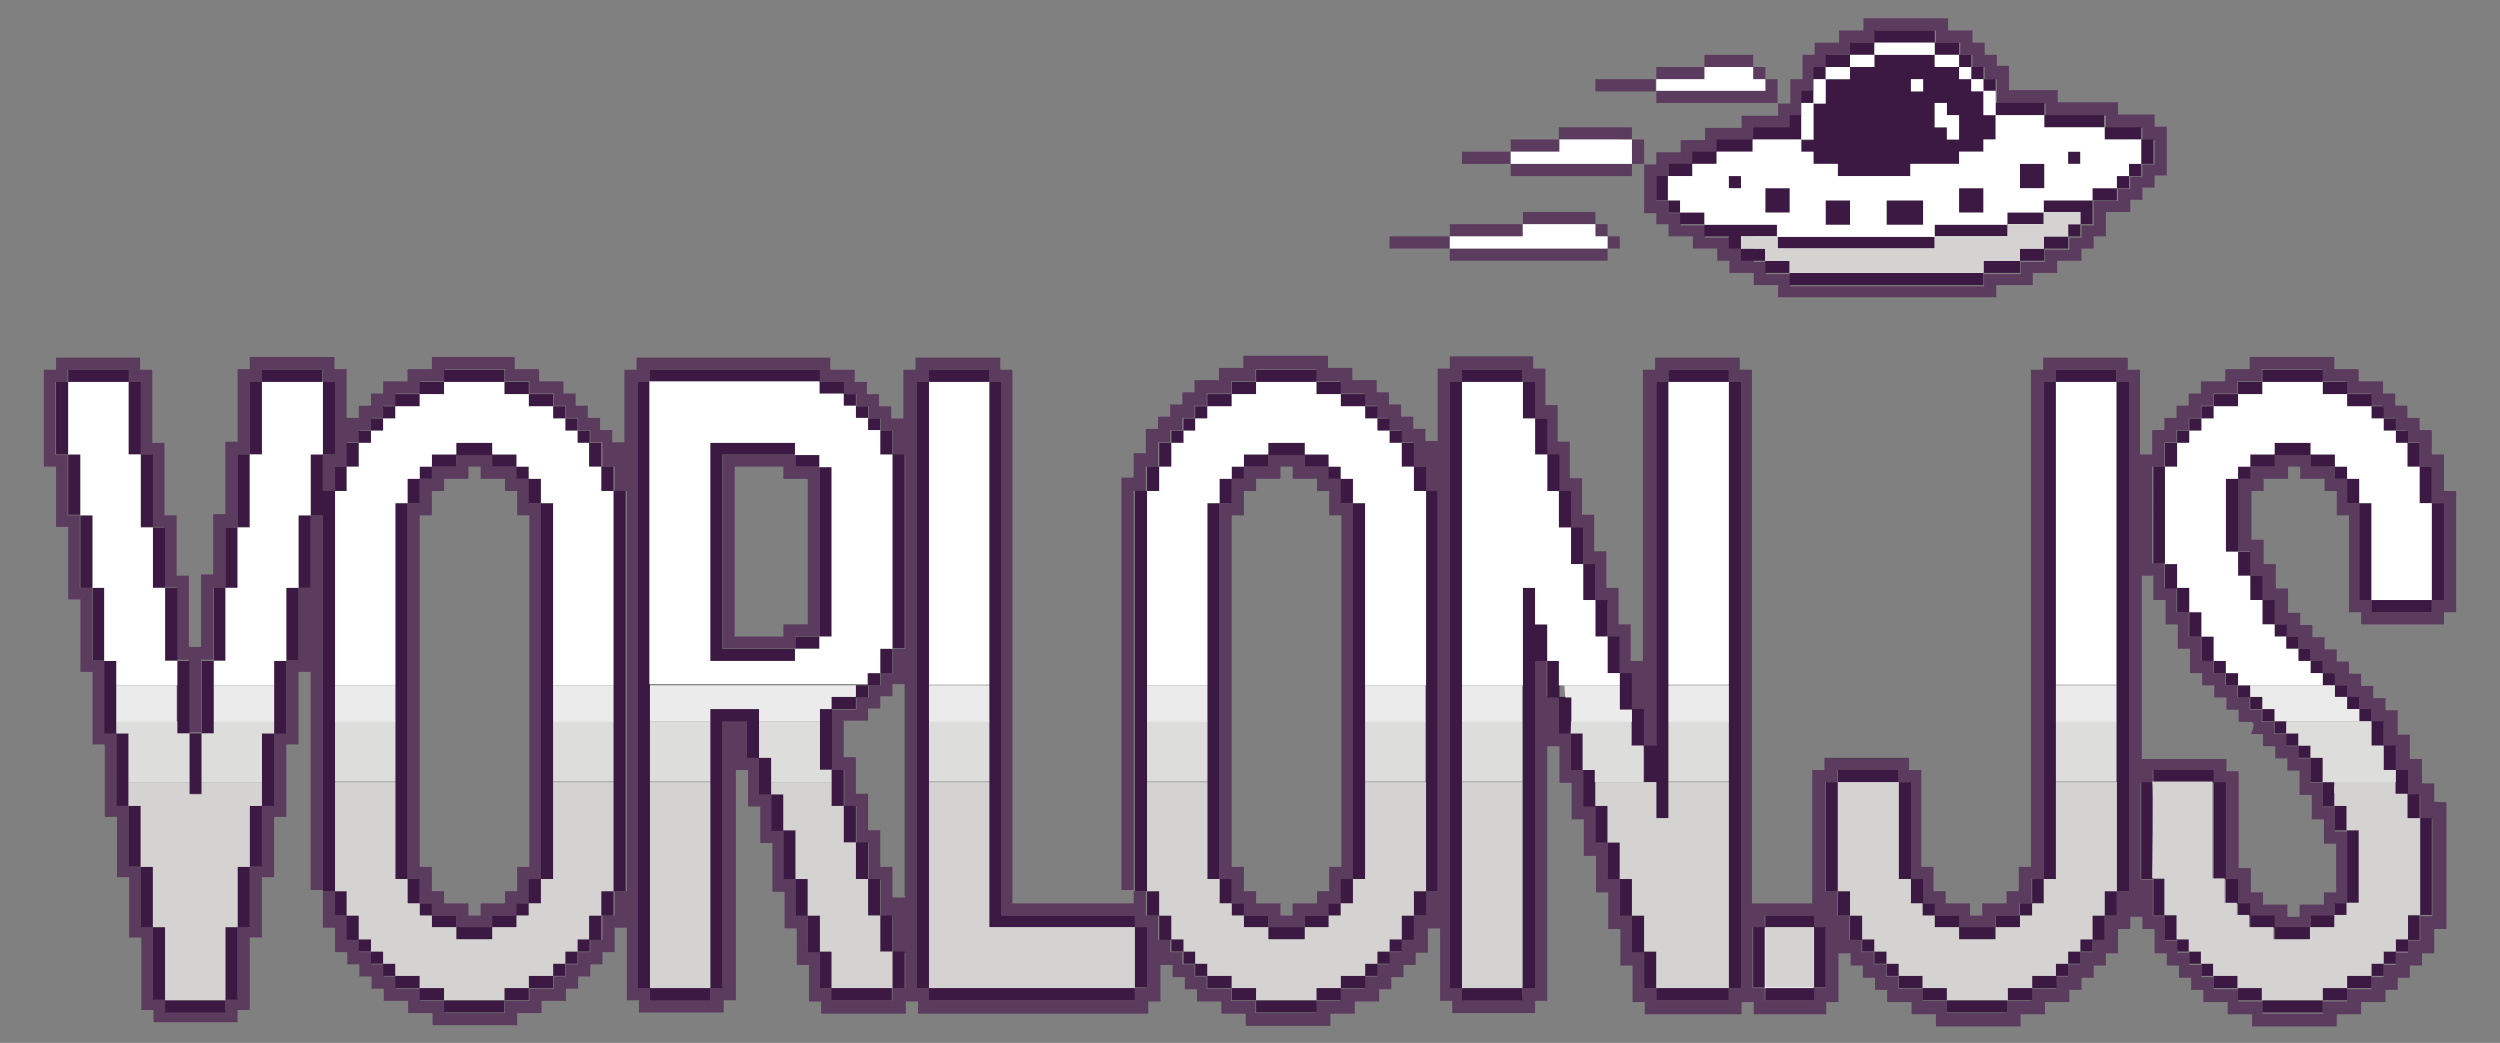 <?xml version="1.0" encoding="utf-8"?>
<!-- Generator: Adobe Illustrator 18.1.1, SVG Export Plug-In . SVG Version: 6.00 Build 0)  -->
<svg version="1.1" id="Layer_1" xmlns="http://www.w3.org/2000/svg" xmlns:xlink="http://www.w3.org/1999/xlink" x="0px" y="0px"
	 viewBox="0 0 410.4 171.2" enable-background="new 0 0 410.4 171.2" xml:space="preserve">
<rect x="0" y="0" width="410.4" height="171.2" fill="#808080" stroke="none"/>
<g>
	<g>
		<rect x="261.9" y="13" fill="#5B3B5E" width="9.9" height="2"/>
		<rect x="271.9" y="11" fill="#5B3B5E" width="8" height="2"/>
		<rect x="287.8" y="11" fill="#5B3B5E" width="2" height="2"/>
		<polygon fill="#5B3B5E" points="291.8,13 289.8,13 289.8,14.9 271.9,14.9 271.9,16.9 291.8,16.9 291.8,14.9 		"/>
		<rect x="248" y="22.9" fill="#5B3B5E" width="8" height="2"/>
		<rect x="240" y="24.9" fill="#5B3B5E" width="8" height="2"/>
		<rect x="248" y="26.9" fill="#5B3B5E" width="19.9" height="2"/>
		<rect x="250" y="34.8" fill="#5B3B5E" width="11.9" height="2"/>
		<rect x="261.9" y="36.8" fill="#5B3B5E" width="2" height="2"/>
		<rect x="263.9" y="38.8" fill="#5B3B5E" width="2" height="2"/>
		<polygon fill="#5B3B5E" points="238,40.8 238,42.8 257.9,42.8 263.9,42.8 263.9,40.8 257.9,40.8 		"/>
		<rect x="238" y="36.8" fill="#5B3B5E" width="11.9" height="2"/>
		<polygon fill="#5B3B5E" points="238,38.8 228.1,38.8 228.1,39.8 228.1,40.8 238,40.8 		"/>
		<rect x="279.8" y="9" fill="#5B3B5E" width="8" height="2"/>
		<polygon fill="#5B3B5E" points="265.9,24.9 267.9,24.9 267.9,26.9 269.9,26.9 269.9,22.9 267.9,22.9 267.9,20.9 255.9,20.9 
			255.9,22.9 265.9,22.9 		"/>
		<path fill="#5B3B5E" d="M271.9,34.8v2h2v2h4v2h4v2h2c0,2.1,0,1,0,2h4v2h4v2h35.8v-2h6v-2h4v-2h4v-2h2v-2h2v-4h2h2v-2h2v-2h2v-2h2
			v-6v-2h-2v-2h-6v-2h-9.9v-2h-8v-2v-2h-2V9h-2l0-2l-4,0v2h2v2h2v2h2v4h8v2h9.9v2h6v2h2v4h-2v2h-2v2h-2v2h-4v4h-2v2h-2v2h-4v2h-4v2
			h-6v2h-31.8v-2h-4v-2h-2v-2h-2v-2h-6v-2h-4v-2h-2v-2h-2v-4h2v-2h4v-2h4v-2h6v-2h6v-2h2v-4h2v-4h2V9h4V7h4V5h9.9v2h4h2V5h-4V3
			h-13.9v2h-4v2h-2h-2v2h-2v4h-2v4h-2v2h-6v2h-6v2h-4v2h-4v2h-2v8H271.9z"/>
		<path fill="#5B3B5E" d="M401.2,131.4L401.2,131.4C401.4,131.4,401.5,131.4,401.2,131.4z"/>
		<path fill="#5B3B5E" d="M202.2,148.3h2v2h4v2h6v-2h4v-2h2v-4h2V98.5v-2V82.6h-2v-4h-2v-2h-4v-2h-6v2h-4v2h-2v4h-2v45.8v8v8h2
			V148.3z M202.2,84.6h2v-4h2v-2h4v-2h2v2h4v2h2v4h2v57.7h-2v4h-2v2h-4v2h-2v-2h-4v-2h-2v-4h-2V84.6z"/>
		<path fill="#5B3B5E" d="M401.2,102.5v-2h2V80.6h-2v-6h-2v-4h-2v-2h-2v-2h-2v-2h-2v-2h-4v-2h-4v-2h-13.9v2h-4v2h-4v2h-2v2h-2v2h-2
			v2h-2v4h-2V60.7h-2v-2h-13.9v2h-2v81.6h-2v4h-2v2h-4v2h-2v-2h-4v-2h-2v-4h-2v-15.9h-2v-2h-13.9v2h-2v21.9h-9.9V60.7h-2v-2h-13.9v2
			h-2v47.8h-2v-6h-2v-6h-2v-6h-2v-6h-2v-6h-2v-6h-2v-6h-2v-6h-2v-2H238v2h-2v11.9h-2v-2h-2v-2h-2v-2h-2v-2h-2v-2h-4v-2h-4v-2h-13.9
			v2h-4v2h-4v2h-2v2h-2v2h-2v2h-2v4h-2v4h-2v67.7h2v-9.9v-8V80.6h2v-4h2v-4h2v-2h2v-2h2v-2h2v-2h4v-2h4v-2h9.9v2h4v2h4v2h2v2h2v2h2
			v2h2v4h2v4h2v15.9v2v47.8h-2v4h-2v4h-2v2h-2v2h-2v2h-2v2h-4v2h-4v2h-9.9v-2h-4v-2h-4v-2h-2v-2h-2v-2h-2v-2h-2v-4h-2v-4h-2v2h-19.9
			V60.7h-2v-2h-13.9v2h-2v8h-2v-2h-2v-2h-2v-2h-2v-2h-4v-2h-31.8v2h-2v11.9h-2v-2h-2v-2h-2v-2h-2v-2h-2v-2h-4v-2h-4v-2H70.9v2h-4v2
			h-4v2h-2v2h-2v2h-2v-2v-6h-2v-2H41v2h-2v11.9h-2v11.9h-2v9.9h-2v11.9h-2V94.5h-2v-9.9h-2V72.7h-2V60.7h-2v-2H9.2v2h-2v15.9h2v9.9
			h2v11.9h2v11.9h2v11.9h2v11.9h2v9.9h2v9.9h2v11.9h2v2H39v-2h2v-11.9h2v-9.9h2v-9.9h2v-11.9h2v-11.9h2v35.8h2v-9.9v-8V84.6h-2v11.9
			h-2v11.9h-2v11.9h-2v11.9h-2v9.9h-2v9.9h-2v11.9h-2v2h-9.9v-2h-2v-11.9h-2v-9.9h-2v-9.9h-2v-11.9h-2v-11.9h-2V96.5h-2V84.6h-2
			v-9.9h-2V62.7h2v-2h9.9v2h2v11.9h2v11.9h2v9.9h2v11.9h2v11.9h2v-11.9h2V96.5h2v-9.9h2V74.6h2V62.7h2v-2H53v2h2v11.9h-2v6h2v-4h2
			v-4h2v-2h2v-2h2v-2h2v-2h4v-2h4v-2h9.9v2h4v2h4v2h2v2h2v2h2v2h2v4h2v4h2v15.9v2v47.8h-2v4h-2v4h-2v2h-2v2h-2v2h-2v2h-4v2h-4v2
			h-9.9v-2h-4v-2h-4v-2h-2v-2h-2v-2h-2v-2h-2v-4h-2v-4h-2v6h2v4h2v2h2v2h2v2h2v2h4v2h4v2h13.9v-2h4v-2h4v-2h2v-2h2v-2h2v-2h2v-4h2
			v11.9h2v2h13.9v-2h2v-37.8h2v6h2v6h2v8h2v6h2v6h2v6h2v2h13.9v-2h2v2h37.8v-2h2v-6h2v2h2v2h2v2h4v2h4v2h13.9v-2h4v-2h4v-2h2v-2h2
			v-2h2v-2h2v-4h2v11.9h2v2H252v-2h2v-41.8h2v6h2v6h2v6h2v6h2v6h2v6h2v6h2v2h15.9v-2h2v2h11.9v-2h2v-8h2v2h2v2h2v2h2v2h4v2h4v2h13.9
			v-2h4v-2h4v-2h2v-2h2v-2h2v-2h2v-4h2v-2h2v2h2v4h2v2h2v2h2v2h2v2h4v2h4v2h13.9v-2h4v-2h4v-2h2v-2h2v-2h2v-2h2v-4h2v-20.8
			c-0.5,0-2-0.1-2-0.1v-3h-2v-4h-2v-4h-2v-4h-2v-2h-2v-2h-2v-2h-2v-2h-2v-2h-2v-2h-2v-2h-2v-2h-2v-4h-2v-4h-2v-4h-2v-8h2v-2h4v-2h2
			v2h4v2h2v4h2v15.9h2v2H401.2z M148.5,162.2h-2v2h-9.9v-2h-2v-6h-2v-6h-2v-6h-2v-8h-2v-6h-2v-6h-2v-6h-4v43.8h-2v2h-9.9v-2h-2V62.7
			h2v-2h27.9v2h4v2h2v2h2v2h2v2h2v4h2v31.8h-2v4h-2v2h-2v2h-2v2h-4v9.9h2v6h2v6h2v6h2v6h2v6h2V162.2z M146.5,147.3v-5h-2v-6h-2v-6
			h-2v-6h-2v-6h4v-2h2v-2h2v-2h2v34.8C149.5,147.5,146.5,147.3,146.5,147.3z M188.3,162.2h-2v2h-33.8v-2h-2V62.7h2v-2h9.9v2h2v87.6
			h21.9v2h2V162.2z M285.8,162.2h-2v2h-11.9v-2h-2v-6h-2v-6h-2v-6h-2v-6h-2v-6h-2v-6h-2v-6h-2v-6h-2v-6h-2v53.7h-2v2H240v-2h-2V62.7
			h2v-2h9.9v2h2v6h2v6h2v6h2v6h2v6h2v6h2v6h2v6h2v6h2v6h2V62.7h2v-2h9.9v2h2V162.2z M299.7,162.2h-2v2h-8v-2h-2v-9.9h2v-2h8v2h2
			V162.2z M349.5,146.3h-2v4h-2v4h-2v2h-2v2h-2v2h-2v2h-4v2h-4v2h-9.9v-2h-4v-2h-4v-2h-2v-2h-2v-2h-2v-2h-2v-4h-2v-4h-2v-17.9h2v-2
			h9.9v2h2v15.9h2v4h2v2h4v2h6v-2h4v-2h2v-4h2V62.7h2v-2h9.9v2h2V146.3z M351.5,94.5h2v4h2v4h2v4h2v4h2v2h2v2h2v2h2v2h2c1,0,0,2,0,2
			h2v2h2v2h2v2h2v4h2v4h2v4h2v8h-2v2h-4v2h-2v-2h-4v-2h-2v-4h-2v-15.9h-2v-2h-13.9V94.5z M385.3,82.6v-4h-2v-2h-4v-2h-6v2h-4v2h-2
			v11.9h2v4h2v4h2v4h2v2h2v2h2v2h2v2h2v2h2v2h2v2h2v2h2v4h2v4h2v4h2v4h2v15.9h-2v4h-2v2h-2v2h-2v2h-2v2h-4v2h-4v2h-9.9v-2h-4v-2h-4
			v-2h-2v-2h-2v-2h-2v-2h-2v-4h-2v-6h-2v-15.9h2v-2h9.9v2h2v15.9h2v4h2v2h4v2h6v-2h4v-2h2v-11.9h-2v-4h-2v-4h-2v-4h-2v-2h-2v-2h-2
			v-2h-2v-2h-2v-2h-2v-2h-2v-2h-2v-2h-2v-4h-2v-4h-2v-4h-2v-4h-2V76.6h2v-4h2v-2h2v-2h2v-2h2v-2h4v-2h4v-2h9.9v2h4v2h4v2h2v2h2v2h2
			v2h2v4h2v6h2v15.9h-2v2h-9.9v-2h-2V82.6H385.3z"/>
		<path fill="#5B3B5E" d="M130.6,74.6h-11.9v31.8h11.9v-2h4V76.6h-4V74.6z M132.6,78.6v23.9h-4v2h-8V76.6h8v2H132.6z"/>
		<path fill="#5B3B5E" d="M68.9,148.3h2v2h4v2h6v-2h4v-2h2v-4h2V98.5v-2V82.6h-2v-4h-2v-2h-4v-2h-6v2h-4v2h-2v4h-2v45.8v8v8h2V148.3
			z M68.9,84.6h2v-4h2v-2h4v-2h2v2h4v2h2v4h2v57.7h-2v4h-2v2h-4v2h-2v-2h-4v-2h-2v-4h-2V84.6z"/>
	</g>
	<g>
		<rect x="371.4" y="60.7" fill="#3C1942" width="9.9" height="2"/>
		<rect x="381.3" y="62.7" fill="#3C1942" width="4" height="2"/>
		<rect x="385.3" y="64.7" fill="#3C1942" width="4" height="2"/>
		<rect x="393.3" y="70.7" fill="#3C1942" width="2" height="2"/>
		<rect x="391.3" y="68.7" fill="#3C1942" width="2" height="2"/>
		<rect x="389.3" y="66.7" fill="#3C1942" width="2" height="2"/>
		<rect x="395.2" y="72.7" fill="#3C1942" width="2" height="4"/>
		<rect x="397.2" y="76.6" fill="#3C1942" width="2" height="6"/>
		<rect x="399.2" y="82.6" fill="#3C1942" width="2" height="15.9"/>
		<rect x="389.3" y="98.5" fill="#3C1942" width="9.9" height="2"/>
		<rect x="387.3" y="82.6" fill="#3C1942" width="2" height="15.9"/>
		<rect x="385.3" y="78.6" fill="#3C1942" width="2" height="4"/>
		<rect x="383.3" y="76.6" fill="#3C1942" width="2" height="2"/>
		<rect x="379.3" y="74.6" fill="#3C1942" width="4" height="2"/>
		<rect x="373.4" y="72.7" fill="#3C1942" width="6" height="2"/>
		<rect x="369.4" y="74.6" fill="#3C1942" width="4" height="2"/>
		<rect x="367.4" y="76.6" fill="#3C1942" width="2" height="2"/>
		<rect x="365.4" y="78.6" fill="#3C1942" width="2" height="11.9"/>
		<rect x="367.4" y="90.6" fill="#3C1942" width="2" height="4"/>
		<rect x="369.4" y="94.5" fill="#3C1942" width="2" height="4"/>
		<rect x="371.4" y="98.5" fill="#3C1942" width="2" height="4"/>
		<rect x="373.4" y="102.5" fill="#3C1942" width="2" height="2"/>
		<rect x="375.3" y="104.5" fill="#3C1942" width="2" height="2"/>
		<rect x="377.3" y="106.5" fill="#3C1942" width="2" height="2"/>
		<rect x="379.3" y="108.5" fill="#3C1942" width="2" height="2"/>
		<rect x="381.3" y="110.5" fill="#3C1942" width="2" height="2"/>
		<rect x="389.3" y="118.4" fill="#3C1942" width="2" height="4"/>
		<rect x="387.3" y="116.4" fill="#3C1942" width="2" height="2"/>
		<rect x="385.3" y="114.4" fill="#3C1942" width="2" height="2"/>
		<rect x="383.3" y="112.5" fill="#3C1942" width="2" height="2"/>
		<rect x="391.3" y="122.4" fill="#3C1942" width="2" height="4"/>
		<rect x="393.3" y="126.4" fill="#3C1942" width="2" height="4"/>
		<rect x="395.2" y="130.4" fill="#3C1942" width="2" height="4"/>
		<rect x="397.2" y="134.3" fill="#3C1942" width="2" height="15.9"/>
		<rect x="395.2" y="150.3" fill="#3C1942" width="2" height="4"/>
		<rect x="393.3" y="154.2" fill="#3C1942" width="2" height="2"/>
		<rect x="391.3" y="156.2" fill="#3C1942" width="2" height="2"/>
		<rect x="389.3" y="158.2" fill="#3C1942" width="2" height="2"/>
		<rect x="383.3" y="148.3" fill="#3C1942" width="2" height="2"/>
		<rect x="367.4" y="148.3" fill="#3C1942" width="2" height="2"/>
		<rect x="369.4" y="150.3" fill="#3C1942" width="4" height="2"/>
		<rect x="373.4" y="152.2" fill="#3C1942" width="6" height="2"/>
		<rect x="379.3" y="150.3" fill="#3C1942" width="4" height="2"/>
		<rect x="365.4" y="144.3" fill="#3C1942" width="2" height="4"/>
		<rect x="363.4" y="128.4" fill="#3C1942" width="2" height="15.9"/>
		<rect x="353.5" y="126.4" fill="#3C1942" width="9.9" height="2"/>
		<rect x="351.5" y="128.4" fill="#3C1942" width="2" height="15.9"/>
		<rect x="353.5" y="144.3" fill="#3C1942" width="2" height="6"/>
		<rect x="355.4" y="150.3" fill="#3C1942" width="2" height="4"/>
		<rect x="357.4" y="154.2" fill="#3C1942" width="2" height="2"/>
		<rect x="359.4" y="156.2" fill="#3C1942" width="2" height="2"/>
		<rect x="361.4" y="158.2" fill="#3C1942" width="2" height="2"/>
		<rect x="363.4" y="160.2" fill="#3C1942" width="4" height="2"/>
		<rect x="367.4" y="162.2" fill="#3C1942" width="4" height="2"/>
		<rect x="381.3" y="162.2" fill="#3C1942" width="4" height="2"/>
		<rect x="385.3" y="160.2" fill="#3C1942" width="4" height="2"/>
		<rect x="371.4" y="164.2" fill="#3C1942" width="9.9" height="2"/>
		<rect x="385.3" y="136.3" fill="#3C1942" width="2" height="11.9"/>
		<rect x="383.3" y="132.3" fill="#3C1942" width="2" height="4"/>
		<rect x="381.3" y="128.4" fill="#3C1942" width="2" height="4"/>
		<rect x="379.3" y="124.4" fill="#3C1942" width="2" height="4"/>
		<rect x="377.3" y="122.4" fill="#3C1942" width="2" height="2"/>
		<rect x="375.3" y="120.4" fill="#3C1942" width="2" height="2"/>
		<rect x="373.4" y="118.4" fill="#3C1942" width="2" height="2"/>
		<rect x="371.4" y="116.4" fill="#3C1942" width="2" height="2"/>
		<rect x="369.4" y="114.4" fill="#3C1942" width="2" height="2"/>
		<rect x="367.4" y="112.5" fill="#3C1942" width="2" height="2"/>
		<rect x="365.4" y="110.5" fill="#3C1942" width="2" height="2"/>
		<rect x="363.4" y="108.5" fill="#3C1942" width="2" height="2"/>
		<rect x="361.4" y="104.5" fill="#3C1942" width="2" height="4"/>
		<rect x="359.4" y="100.5" fill="#3C1942" width="2" height="4"/>
		<rect x="357.4" y="96.5" fill="#3C1942" width="2" height="4"/>
		<rect x="355.4" y="92.6" fill="#3C1942" width="2" height="4"/>
		<rect x="353.5" y="76.6" fill="#3C1942" width="2" height="15.9"/>
		<rect x="355.4" y="72.7" fill="#3C1942" width="2" height="4"/>
		<rect x="357.4" y="70.7" fill="#3C1942" width="2" height="2"/>
		<rect x="359.4" y="68.7" fill="#3C1942" width="2" height="2"/>
		<rect x="361.4" y="66.7" fill="#3C1942" width="2" height="2"/>
		<rect x="363.4" y="64.7" fill="#3C1942" width="4" height="2"/>
		<rect x="367.4" y="62.7" fill="#3C1942" width="4" height="2"/>
		<rect x="297.7" y="152.2" fill="#3C1942" width="2" height="9.9"/>
		<rect x="289.8" y="162.2" fill="#3C1942" width="8" height="2"/>
		<rect x="289.8" y="150.3" fill="#3C1942" width="8" height="2"/>
		<rect x="287.8" y="152.2" fill="#3C1942" width="2" height="9.9"/>
		<rect x="9.2" y="62.7" fill="#3C1942" width="2" height="11.9"/>
		<rect x="21.1" y="62.7" fill="#3C1942" width="2" height="11.9"/>
		<rect x="41" y="62.7" fill="#3C1942" width="2" height="11.9"/>
		<rect x="53" y="62.7" fill="#3C1942" width="2" height="11.9"/>
		<rect x="39" y="74.6" fill="#3C1942" width="2" height="11.9"/>
		<rect x="23.1" y="74.6" fill="#3C1942" width="2" height="11.9"/>
		<rect x="11.2" y="74.6" fill="#3C1942" width="2" height="9.9"/>
		<rect x="37" y="86.6" fill="#3C1942" width="2" height="9.9"/>
		<rect x="25.1" y="86.6" fill="#3C1942" width="2" height="9.9"/>
		<rect x="49" y="84.6" fill="#3C1942" width="2" height="11.9"/>
		<rect x="13.2" y="84.6" fill="#3C1942" width="2" height="11.9"/>
		<rect x="35.1" y="96.5" fill="#3C1942" width="2" height="11.9"/>
		<rect x="47" y="96.5" fill="#3C1942" width="2" height="11.9"/>
		<rect x="15.2" y="96.5" fill="#3C1942" width="2" height="11.9"/>
		<rect x="27.1" y="96.5" fill="#3C1942" width="2" height="11.9"/>
		<rect x="33.1" y="108.5" fill="#3C1942" width="2" height="11.9"/>
		<rect x="29.1" y="108.5" fill="#3C1942" width="2" height="11.9"/>
		<rect x="45" y="108.5" fill="#3C1942" width="2" height="11.9"/>
		<rect x="17.1" y="108.5" fill="#3C1942" width="2" height="11.9"/>
		<rect x="31.1" y="120.4" fill="#3C1942" width="2" height="9.9"/>
		<rect x="43" y="120.4" fill="#3C1942" width="2" height="11.9"/>
		<rect x="19.1" y="120.4" fill="#3C1942" width="2" height="11.9"/>
		<rect x="37" y="152.2" fill="#3C1942" width="2" height="11.9"/>
		<rect x="25.1" y="152.2" fill="#3C1942" width="2" height="11.9"/>
		<rect x="39" y="142.3" fill="#3C1942" width="2" height="9.9"/>
		<rect x="23.1" y="142.3" fill="#3C1942" width="2" height="9.9"/>
		<rect x="41" y="132.3" fill="#3C1942" width="2" height="9.9"/>
		<rect x="21.1" y="132.3" fill="#3C1942" width="2" height="9.9"/>
		<rect x="27.1" y="164.2" fill="#3C1942" width="9.9" height="2"/>
		<rect x="11.2" y="60.7" fill="#3C1942" width="9.9" height="2"/>
		<rect x="43" y="60.7" fill="#3C1942" width="9.9" height="2"/>
		<rect x="186.3" y="152.2" fill="#3C1942" width="2" height="9.9"/>
		<rect x="152.5" y="162.2" fill="#3C1942" width="33.8" height="2"/>
		<rect x="152.5" y="60.7" fill="#3C1942" width="9.9" height="2"/>
		<polygon fill="#3C1942" points="162.4,152.2 164.4,152.2 186.3,152.2 186.3,150.3 164.4,150.3 164.4,62.7 162.4,62.7 162.4,150.3 
					"/>
		<rect x="150.5" y="62.7" fill="#3C1942" width="2" height="99.5"/>
		<rect x="106.7" y="162.2" fill="#3C1942" width="9.9" height="2"/>
		<polygon fill="#3C1942" points="124.6,116.4 122.6,116.4 118.6,116.4 116.6,116.4 116.6,118.4 116.6,162.2 118.6,162.2 
			118.6,118.4 122.6,118.4 122.6,124.4 124.6,124.4 124.6,118.4 		"/>
		<rect x="130.6" y="104.5" fill="#3C1942" width="4" height="2"/>
		<rect x="134.6" y="76.6" fill="#3C1942" width="2" height="27.9"/>
		<rect x="130.6" y="74.6" fill="#3C1942" width="4" height="2"/>
		<rect x="104.7" y="62.7" fill="#3C1942" width="2" height="99.5"/>
		<rect x="106.7" y="60.7" fill="#3C1942" width="27.9" height="2"/>
		<rect x="134.6" y="62.7" fill="#3C1942" width="4" height="2"/>
		<rect x="138.5" y="64.7" fill="#3C1942" width="2" height="2"/>
		<rect x="140.5" y="66.7" fill="#3C1942" width="2" height="2"/>
		<rect x="142.5" y="68.7" fill="#3C1942" width="2" height="2"/>
		<rect x="144.5" y="70.7" fill="#3C1942" width="2" height="4"/>
		<rect x="146.5" y="74.6" fill="#3C1942" width="2" height="31.8"/>
		<rect x="144.5" y="106.5" fill="#3C1942" width="2" height="4"/>
		<rect x="142.5" y="110.5" fill="#3C1942" width="2" height="2"/>
		<rect x="140.5" y="112.5" fill="#3C1942" width="2" height="2"/>
		<rect x="136.5" y="114.4" fill="#3C1942" width="4" height="2"/>
		<rect x="134.6" y="116.4" fill="#3C1942" width="2" height="9.9"/>
		<rect x="136.5" y="126.4" fill="#3C1942" width="2" height="6"/>
		<rect x="138.5" y="132.3" fill="#3C1942" width="2" height="6"/>
		<rect x="140.5" y="138.3" fill="#3C1942" width="2" height="6"/>
		<rect x="142.5" y="144.3" fill="#3C1942" width="2" height="6"/>
		<rect x="136.5" y="162.2" fill="#3C1942" width="9.9" height="2"/>
		<rect x="146.5" y="156.2" fill="#3C1942" width="2" height="6"/>
		<rect x="144.5" y="150.3" fill="#3C1942" width="2" height="6"/>
		<rect x="134.6" y="156.2" fill="#3C1942" width="2" height="6"/>
		<rect x="132.6" y="150.3" fill="#3C1942" width="2" height="6"/>
		<rect x="130.6" y="144.3" fill="#3C1942" width="2" height="6"/>
		<rect x="128.6" y="136.3" fill="#3C1942" width="2" height="8"/>
		<rect x="126.6" y="130.4" fill="#3C1942" width="2" height="6"/>
		<rect x="124.6" y="124.4" fill="#3C1942" width="2" height="6"/>
		<rect x="273.9" y="60.7" fill="#3C1942" width="9.9" height="2"/>
		<rect x="265.9" y="110.5" fill="#3C1942" width="2" height="6"/>
		<rect x="255.9" y="114.4" fill="#3C1942" width="2" height="6"/>
		<rect x="254" y="108.5" fill="#3C1942" width="2" height="6"/>
		<rect x="240" y="60.7" fill="#3C1942" width="9.9" height="2"/>
		<rect x="238" y="62.7" fill="#3C1942" width="2" height="99.5"/>
		<polygon fill="#3C1942" points="252,102.5 252,96.5 250,96.5 250,162.2 252,162.2 252,108.5 254,108.5 254,102.5 		"/>
		<polygon fill="#3C1942" points="271.9,128.4 271.9,134.3 273.9,134.3 273.9,128.4 273.9,122.4 273.9,62.7 271.9,62.7 271.9,122.4 
			269.9,122.4 269.9,128.4 		"/>
		<rect x="267.9" y="116.4" fill="#3C1942" width="2" height="6"/>
		<rect x="271.9" y="162.2" fill="#3C1942" width="11.9" height="2"/>
		<rect x="283.8" y="62.7" fill="#3C1942" width="2" height="99.5"/>
		<rect x="269.9" y="156.2" fill="#3C1942" width="2" height="6"/>
		<rect x="267.9" y="150.3" fill="#3C1942" width="2" height="6"/>
		<rect x="263.9" y="104.5" fill="#3C1942" width="2" height="6"/>
		<rect x="261.9" y="98.5" fill="#3C1942" width="2" height="6"/>
		<rect x="259.9" y="92.6" fill="#3C1942" width="2" height="6"/>
		<rect x="257.9" y="86.6" fill="#3C1942" width="2" height="6"/>
		<rect x="255.9" y="80.6" fill="#3C1942" width="2" height="6"/>
		<rect x="254" y="74.6" fill="#3C1942" width="2" height="6"/>
		<rect x="252" y="68.7" fill="#3C1942" width="2" height="6"/>
		<rect x="250" y="62.7" fill="#3C1942" width="2" height="6"/>
		<rect x="240" y="162.2" fill="#3C1942" width="9.9" height="2"/>
		<rect x="265.9" y="144.3" fill="#3C1942" width="2" height="6"/>
		<rect x="263.9" y="138.3" fill="#3C1942" width="2" height="6"/>
		<rect x="261.9" y="132.3" fill="#3C1942" width="2" height="6"/>
		<rect x="259.9" y="126.4" fill="#3C1942" width="2" height="6"/>
		<rect x="257.9" y="120.4" fill="#3C1942" width="2" height="6"/>
		<polygon fill="#3C1942" points="118.6,74.6 130.6,74.6 130.6,72.7 118.6,72.7 116.6,72.7 116.6,74.6 116.6,106.5 116.6,108.5 
			130.6,108.5 130.6,106.5 118.6,106.5 		"/>
		<rect x="317.6" y="150.3" fill="#3C1942" width="4" height="2"/>
		<rect x="315.6" y="148.3" fill="#3C1942" width="2" height="2"/>
		<rect x="313.7" y="144.3" fill="#3C1942" width="2" height="4"/>
		<rect x="333.6" y="144.3" fill="#3C1942" width="2" height="4"/>
		<rect x="345.5" y="146.3" fill="#3C1942" width="2" height="4"/>
		<rect x="301.7" y="146.3" fill="#3C1942" width="2" height="4"/>
		<rect x="303.7" y="150.3" fill="#3C1942" width="2" height="4"/>
		<rect x="305.7" y="154.2" fill="#3C1942" width="2" height="2"/>
		<rect x="307.7" y="156.2" fill="#3C1942" width="2" height="2"/>
		<rect x="309.7" y="158.2" fill="#3C1942" width="2" height="2"/>
		<rect x="311.7" y="160.2" fill="#3C1942" width="4" height="2"/>
		<rect x="315.6" y="162.2" fill="#3C1942" width="4" height="2"/>
		<rect x="319.6" y="164.2" fill="#3C1942" width="9.9" height="2"/>
		<rect x="335.5" y="62.7" fill="#3C1942" width="2" height="81.6"/>
		<rect x="301.7" y="126.4" fill="#3C1942" width="9.9" height="2"/>
		<rect x="299.7" y="128.4" fill="#3C1942" width="2" height="17.9"/>
		<rect x="311.7" y="128.4" fill="#3C1942" width="2" height="15.9"/>
		<rect x="321.6" y="152.2" fill="#3C1942" width="6" height="2"/>
		<rect x="327.6" y="150.3" fill="#3C1942" width="4" height="2"/>
		<rect x="331.6" y="148.3" fill="#3C1942" width="2" height="2"/>
		<rect x="347.5" y="62.7" fill="#3C1942" width="2" height="83.6"/>
		<rect x="329.6" y="162.2" fill="#3C1942" width="4" height="2"/>
		<rect x="333.6" y="160.2" fill="#3C1942" width="4" height="2"/>
		<rect x="337.5" y="158.2" fill="#3C1942" width="2" height="2"/>
		<rect x="339.5" y="156.2" fill="#3C1942" width="2" height="2"/>
		<rect x="341.5" y="154.2" fill="#3C1942" width="2" height="2"/>
		<rect x="343.5" y="150.3" fill="#3C1942" width="2" height="4"/>
		<rect x="337.5" y="60.7" fill="#3C1942" width="9.9" height="2"/>
		<rect x="70.9" y="150.3" fill="#3C1942" width="4" height="2"/>
		<rect x="68.9" y="148.3" fill="#3C1942" width="2" height="2"/>
		<rect x="66.9" y="144.3" fill="#3C1942" width="2" height="4"/>
		<rect x="86.8" y="144.3" fill="#3C1942" width="2" height="4"/>
		<rect x="98.7" y="146.3" fill="#3C1942" width="2" height="4"/>
		<rect x="55" y="146.3" fill="#3C1942" width="2" height="4"/>
		<rect x="56.9" y="150.3" fill="#3C1942" width="2" height="4"/>
		<rect x="58.9" y="154.2" fill="#3C1942" width="2" height="2"/>
		<rect x="60.9" y="156.2" fill="#3C1942" width="2" height="2"/>
		<rect x="62.9" y="158.2" fill="#3C1942" width="2" height="2"/>
		<rect x="64.9" y="160.2" fill="#3C1942" width="4" height="2"/>
		<rect x="68.9" y="162.2" fill="#3C1942" width="4" height="2"/>
		<rect x="72.9" y="164.2" fill="#3C1942" width="9.9" height="2"/>
		<rect x="74.9" y="152.2" fill="#3C1942" width="6" height="2"/>
		<rect x="80.8" y="150.3" fill="#3C1942" width="4" height="2"/>
		<rect x="84.8" y="148.3" fill="#3C1942" width="2" height="2"/>
		<rect x="82.8" y="162.2" fill="#3C1942" width="4" height="2"/>
		<rect x="86.8" y="160.2" fill="#3C1942" width="4" height="2"/>
		<rect x="90.8" y="158.2" fill="#3C1942" width="2" height="2"/>
		<rect x="92.8" y="156.2" fill="#3C1942" width="2" height="2"/>
		<rect x="94.8" y="154.2" fill="#3C1942" width="2" height="2"/>
		<rect x="96.7" y="150.3" fill="#3C1942" width="2" height="4"/>
		<rect x="80.8" y="74.6" fill="#3C1942" width="4" height="2"/>
		<rect x="84.8" y="76.6" fill="#3C1942" width="2" height="2"/>
		<rect x="86.8" y="78.6" fill="#3C1942" width="2" height="4"/>
		<rect x="66.9" y="78.6" fill="#3C1942" width="2" height="4"/>
		<rect x="55" y="76.6" fill="#3C1942" width="2" height="4"/>
		<rect x="98.7" y="76.6" fill="#3C1942" width="2" height="4"/>
		<rect x="96.7" y="72.7" fill="#3C1942" width="2" height="4"/>
		<rect x="94.8" y="70.7" fill="#3C1942" width="2" height="2"/>
		<rect x="92.8" y="68.7" fill="#3C1942" width="2" height="2"/>
		<rect x="90.8" y="66.7" fill="#3C1942" width="2" height="2"/>
		<rect x="86.8" y="64.7" fill="#3C1942" width="4" height="2"/>
		<rect x="82.8" y="62.7" fill="#3C1942" width="4" height="2"/>
		<rect x="72.9" y="60.7" fill="#3C1942" width="9.9" height="2"/>
		<polygon fill="#3C1942" points="66.9,128.4 66.9,82.6 64.9,82.6 64.9,128.4 64.9,136.3 64.9,144.3 66.9,144.3 66.9,136.3 		"/>
		<polygon fill="#3C1942" points="100.7,96.5 100.7,98.5 100.7,146.3 102.7,146.3 102.7,98.5 102.7,96.5 102.7,80.6 100.7,80.6 		
			"/>
		<polygon fill="#3C1942" points="88.8,96.5 88.8,98.5 88.8,144.3 90.8,144.3 90.8,98.5 90.8,96.5 90.8,82.6 88.8,82.6 		"/>
		<rect x="74.9" y="72.7" fill="#3C1942" width="6" height="2"/>
		<rect x="70.9" y="74.6" fill="#3C1942" width="4" height="2"/>
		<rect x="68.9" y="76.6" fill="#3C1942" width="2" height="2"/>
		<polygon fill="#3C1942" points="55,128.4 55,80.6 53,80.6 53,74.6 51,74.6 51,84.6 53,84.6 53,128.4 53,136.3 53,146.3 55,146.3 
			55,136.3 		"/>
		<rect x="68.9" y="62.7" fill="#3C1942" width="4" height="2"/>
		<rect x="64.9" y="64.7" fill="#3C1942" width="4" height="2"/>
		<rect x="62.9" y="66.7" fill="#3C1942" width="2" height="2"/>
		<rect x="60.9" y="68.7" fill="#3C1942" width="2" height="2"/>
		<rect x="58.9" y="70.7" fill="#3C1942" width="2" height="2"/>
		<rect x="56.9" y="72.7" fill="#3C1942" width="2" height="4"/>
		<rect x="204.2" y="150.3" fill="#3C1942" width="4" height="2"/>
		<rect x="202.2" y="148.3" fill="#3C1942" width="2" height="2"/>
		<rect x="200.2" y="144.3" fill="#3C1942" width="2" height="4"/>
		<rect x="220.1" y="144.3" fill="#3C1942" width="2" height="4"/>
		<rect x="232.1" y="146.3" fill="#3C1942" width="2" height="4"/>
		<rect x="188.3" y="146.3" fill="#3C1942" width="2" height="4"/>
		<rect x="190.3" y="150.3" fill="#3C1942" width="2" height="4"/>
		<rect x="192.3" y="154.2" fill="#3C1942" width="2" height="2"/>
		<rect x="194.3" y="156.2" fill="#3C1942" width="2" height="2"/>
		<rect x="196.2" y="158.2" fill="#3C1942" width="2" height="2"/>
		<rect x="198.2" y="160.2" fill="#3C1942" width="4" height="2"/>
		<rect x="202.2" y="162.2" fill="#3C1942" width="4" height="2"/>
		<rect x="206.2" y="164.2" fill="#3C1942" width="9.9" height="2"/>
		<rect x="208.2" y="152.2" fill="#3C1942" width="6" height="2"/>
		<rect x="214.2" y="150.3" fill="#3C1942" width="4" height="2"/>
		<rect x="218.1" y="148.3" fill="#3C1942" width="2" height="2"/>
		<rect x="216.1" y="162.2" fill="#3C1942" width="4" height="2"/>
		<rect x="220.1" y="160.2" fill="#3C1942" width="4" height="2"/>
		<rect x="224.1" y="158.2" fill="#3C1942" width="2" height="2"/>
		<rect x="226.1" y="156.2" fill="#3C1942" width="2" height="2"/>
		<rect x="228.1" y="154.2" fill="#3C1942" width="2" height="2"/>
		<rect x="230.1" y="150.3" fill="#3C1942" width="2" height="4"/>
		<rect x="214.2" y="74.6" fill="#3C1942" width="4" height="2"/>
		<rect x="218.1" y="76.6" fill="#3C1942" width="2" height="2"/>
		<rect x="220.1" y="78.6" fill="#3C1942" width="2" height="4"/>
		<rect x="200.2" y="78.6" fill="#3C1942" width="2" height="4"/>
		<rect x="188.3" y="76.6" fill="#3C1942" width="2" height="4"/>
		<rect x="232.1" y="76.6" fill="#3C1942" width="2" height="4"/>
		<rect x="230.1" y="72.7" fill="#3C1942" width="2" height="4"/>
		<rect x="228.1" y="70.7" fill="#3C1942" width="2" height="2"/>
		<rect x="226.1" y="68.7" fill="#3C1942" width="2" height="2"/>
		<rect x="224.1" y="66.7" fill="#3C1942" width="2" height="2"/>
		<rect x="220.1" y="64.7" fill="#3C1942" width="4" height="2"/>
		<rect x="216.1" y="62.7" fill="#3C1942" width="4" height="2"/>
		<rect x="206.2" y="60.7" fill="#3C1942" width="9.9" height="2"/>
		<polygon fill="#3C1942" points="200.2,128.4 200.2,82.6 198.2,82.6 198.2,128.4 198.2,136.3 198.2,144.3 200.2,144.3 200.2,136.3 
					"/>
		<polygon fill="#3C1942" points="234.1,96.5 234.1,98.5 234.1,146.3 236,146.3 236,98.5 236,96.5 236,80.6 234.1,80.6 		"/>
		<polygon fill="#3C1942" points="222.1,96.5 222.1,98.5 222.1,144.3 224.1,144.3 224.1,98.5 224.1,96.5 224.1,82.6 222.1,82.6 		
			"/>
		<rect x="208.2" y="72.7" fill="#3C1942" width="6" height="2"/>
		<rect x="204.2" y="74.6" fill="#3C1942" width="4" height="2"/>
		<rect x="202.2" y="76.6" fill="#3C1942" width="2" height="2"/>
		<polygon fill="#3C1942" points="188.3,128.4 188.3,80.6 186.3,80.6 186.3,128.4 186.3,136.3 186.3,146.3 188.3,146.3 188.3,136.3 
					"/>
		<rect x="202.2" y="62.7" fill="#3C1942" width="4" height="2"/>
		<rect x="198.2" y="64.7" fill="#3C1942" width="4" height="2"/>
		<rect x="196.2" y="66.7" fill="#3C1942" width="2" height="2"/>
		<rect x="194.3" y="68.7" fill="#3C1942" width="2" height="2"/>
		<rect x="192.3" y="70.7" fill="#3C1942" width="2" height="2"/>
		<rect x="190.3" y="72.7" fill="#3C1942" width="2" height="4"/>
		<rect x="309.7" y="32.9" fill="#3C1942" width="6" height="4"/>
		<rect x="321.6" y="30.9" fill="#3C1942" width="4" height="4"/>
		<rect x="331.6" y="26.9" fill="#3C1942" width="4" height="4"/>
		<rect x="339.5" y="24.9" fill="#3C1942" width="2" height="2"/>
		<rect x="299.7" y="32.9" fill="#3C1942" width="4" height="4"/>
		<rect x="289.8" y="30.9" fill="#3C1942" width="4" height="4"/>
		<rect x="283.8" y="28.9" fill="#3C1942" width="2" height="2"/>
		<path fill="#3C1942" d="M297.7,24.9v2h4v2h11.9v-2h8v-2h4v-2h2v-4h-2v-4h-2v-2h-2v-2h-4V9h-9.9v2h-4v2h-4v4h-2v6h-2v2H297.7z
			 M317.6,18.9v-2h2v2h2v2v2h-2v-2h-2V18.9z M313.7,13h2v2h-2V13z"/>
		<polygon fill="#3C1942" points="287.8,40.8 287.8,38.8 291.8,38.8 291.8,36.8 279.8,36.8 279.8,38.8 283.8,38.8 283.8,40.8 
			285.8,40.8 285.8,42.8 289.8,42.8 289.8,40.8 		"/>
		<rect x="291.8" y="38.8" fill="#3C1942" width="25.9" height="2"/>
		<rect x="317.6" y="36.8" fill="#3C1942" width="11.9" height="2"/>
		<rect x="329.6" y="34.8" fill="#3C1942" width="6" height="2"/>
		<polygon fill="#3C1942" points="335.5,32.9 335.5,34.8 341.5,34.8 341.5,36.8 343.5,36.8 343.5,32.9 341.5,32.9 		"/>
		<polygon fill="#3C1942" points="295.7,20.9 295.7,18.9 293.8,18.9 293.8,20.9 287.8,20.9 287.8,22.9 295.7,22.9 		"/>
		<rect x="295.7" y="14.9" fill="#3C1942" width="2" height="2"/>
		<rect x="297.7" y="11" fill="#3C1942" width="2" height="2"/>
		<rect x="299.7" y="9" fill="#3C1942" width="4" height="2"/>
		<rect x="303.7" y="7" fill="#3C1942" width="4" height="2"/>
		<rect x="307.7" y="5" fill="#3C1942" width="9.9" height="2"/>
		<rect x="317.6" y="7" fill="#3C1942" width="4" height="2"/>
		<rect x="321.6" y="9" fill="#3C1942" width="2" height="2"/>
		<rect x="323.6" y="11" fill="#3C1942" width="2" height="2"/>
		<rect x="325.6" y="13" fill="#3C1942" width="2" height="2"/>
		<rect x="327.6" y="16.9" fill="#3C1942" width="8" height="2"/>
		<rect x="335.5" y="18.9" fill="#3C1942" width="9.9" height="2"/>
		<rect x="345.5" y="20.9" fill="#3C1942" width="6" height="2"/>
		<rect x="349.5" y="26.9" fill="#3C1942" width="2" height="2"/>
		<rect x="351.5" y="22.9" fill="#3C1942" width="2" height="4"/>
		<rect x="347.5" y="28.9" fill="#3C1942" width="2" height="2"/>
		<rect x="343.5" y="30.9" fill="#3C1942" width="4" height="2"/>
		<rect x="339.5" y="36.8" fill="#3C1942" width="2" height="2"/>
		<rect x="335.5" y="38.8" fill="#3C1942" width="4" height="2"/>
		<rect x="331.6" y="40.8" fill="#3C1942" width="4" height="2"/>
		<rect x="325.6" y="42.8" fill="#3C1942" width="6" height="2"/>
		<rect x="293.8" y="44.8" fill="#3C1942" width="31.8" height="2"/>
		<rect x="275.8" y="34.8" fill="#3C1942" width="4" height="2"/>
		<rect x="273.9" y="32.9" fill="#3C1942" width="2" height="2"/>
		<rect x="271.9" y="28.9" fill="#3C1942" width="2" height="4"/>
		<rect x="273.9" y="26.9" fill="#3C1942" width="4" height="2"/>
		<rect x="277.8" y="24.9" fill="#3C1942" width="4" height="2"/>
		<rect x="281.8" y="22.9" fill="#3C1942" width="6" height="2"/>
		<rect x="289.8" y="42.8" fill="#3C1942" width="4" height="2"/>
	</g>
	<g>
		<path fill="#FFFFFF" d="M267.9,24.9v-2h-11.9v2c0,0-7.8,0-8,0v2h19.9V24.9z"/>
		<polygon fill="#FFFFFF" points="263.9,38.8 261.9,38.8 261.9,36.8 250,36.8 250,38.8 238,38.8 238,40.8 263.9,40.8 		"/>
		<polygon fill="#FFFFFF" points="289.8,13 287.8,13 287.8,11 279.8,11 279.8,13 271.9,13 271.9,14.9 289.8,14.9 		"/>
		<polygon fill="#FFFFFF" points="45,108.5 47,108.5 47,96.5 49,96.5 49,84.6 51,84.6 51,74.6 53,74.6 53,62.7 43,62.7 43,74.6 
			41,74.6 41,86.6 39,86.6 39,96.5 37,96.5 37,108.5 35.1,108.5 35.1,112.5 45,112.5 		"/>
		<polygon fill="#FFFFFF" points="29.1,108.5 27.1,108.5 27.1,96.5 25.1,96.5 25.1,86.6 23.1,86.6 23.1,74.6 21.1,74.6 21.1,62.7 
			11.2,62.7 11.2,74.6 13.2,74.6 13.2,84.6 15.2,84.6 15.2,96.5 17.1,96.5 17.1,108.5 19.1,108.5 19.1,112.5 29.1,112.5 		"/>
		<path fill="#FFFFFF" d="M142.5,110.5h2v-4h2V74.6h-2v-4h-2v-2h-2v-2h-2v-2h-4v-2h-27.9v49.7h35.8V110.5z M136.5,104.5h-2v2h-4v2
			h-13.9V72.7h13.9v2h4v2h2V104.5z"/>
		<polygon fill="#FFFFFF" points="250,96.5 252,96.5 252,102.5 254,102.5 254,108.5 255.9,108.5 255.9,112.5 265.9,112.5 
			265.9,110.5 263.9,110.5 263.9,104.5 261.9,104.5 261.9,98.5 259.9,98.5 259.9,92.6 257.9,92.6 257.9,86.6 255.9,86.6 255.9,80.6 
			254,80.6 254,74.6 252,74.6 252,68.7 250,68.7 250,62.7 240,62.7 240,112.5 250,112.5 		"/>
		<rect x="273.9" y="62.7" fill="#FFFFFF" width="9.9" height="49.7"/>
		<polygon fill="#FFFFFF" points="381.3,110.5 379.3,110.5 379.3,108.5 377.3,108.5 377.3,106.5 375.3,106.5 375.3,104.5 
			373.4,104.5 373.4,102.5 371.4,102.5 371.4,98.5 369.4,98.5 369.4,94.5 367.4,94.5 367.4,90.6 365.4,90.6 365.4,78.6 367.4,78.6 
			367.4,76.6 369.4,76.6 369.4,74.6 373.4,74.6 373.4,72.7 379.3,72.7 379.3,74.6 383.3,74.6 383.3,76.6 385.3,76.6 385.3,78.6 
			387.3,78.6 387.3,82.6 389.3,82.6 389.3,98.5 399.2,98.5 399.2,82.6 397.2,82.6 397.2,76.6 395.2,76.6 395.2,72.7 393.3,72.7 
			393.3,70.7 391.3,70.7 391.3,68.7 389.3,68.7 389.3,66.7 385.3,66.7 385.3,64.7 381.3,64.7 381.3,62.7 371.4,62.7 371.4,64.7 
			367.4,64.7 367.4,66.7 363.4,66.7 363.4,68.7 361.4,68.7 361.4,70.7 359.4,70.7 359.4,72.7 357.4,72.7 357.4,76.6 355.4,76.6 
			355.4,92.6 357.4,92.6 357.4,96.5 359.4,96.5 359.4,100.5 361.4,100.5 361.4,104.5 363.4,104.5 363.4,108.5 365.4,108.5 
			365.4,110.5 367.4,110.5 367.4,112.5 381.3,112.5 		"/>
		<rect x="337.5" y="62.7" fill="#FFFFFF" width="9.9" height="49.7"/>
		<polygon fill="#FFFFFF" points="64.9,82.6 66.9,82.6 66.9,78.6 68.9,78.6 68.9,76.6 70.9,76.6 70.9,74.6 71.9,74.6 74.9,74.6 
			74.9,72.7 80.8,72.7 80.8,74.6 81.8,74.6 84.8,74.6 84.8,76.6 86.8,76.6 86.8,78.6 88.8,78.6 88.8,82.6 90.8,82.6 90.8,112.5 
			100.7,112.5 100.7,80.6 98.7,80.6 98.7,76.6 96.7,76.6 96.7,72.7 94.8,72.7 94.8,70.7 92.8,70.7 92.8,68.7 90.8,68.7 90.8,66.7 
			86.8,66.7 86.8,64.7 82.8,64.7 82.8,62.7 72.9,62.7 72.9,64.7 68.9,64.7 68.9,66.7 64.9,66.7 64.9,68.7 62.9,68.7 62.9,70.7 
			60.9,70.7 60.9,72.7 58.9,72.7 58.9,76.6 56.9,76.6 56.9,80.6 55,80.6 55,112.5 64.9,112.5 		"/>
		<polygon fill="#FFFFFF" points="198.2,82.6 200.2,82.6 200.2,78.6 202.2,78.6 202.2,76.6 204.2,76.6 204.2,74.6 205.2,74.6 
			208.2,74.6 208.2,72.7 214.2,72.7 214.2,74.6 215.1,74.6 218.1,74.6 218.1,76.6 220.1,76.6 220.1,78.6 222.1,78.6 222.1,82.6 
			224.1,82.6 224.1,112.5 234.1,112.5 234.1,80.6 232.1,80.6 232.1,76.6 230.1,76.6 230.1,72.7 228.1,72.7 228.1,70.7 226.1,70.7 
			226.1,68.7 224.1,68.7 224.1,66.7 220.1,66.7 220.1,64.7 216.1,64.7 216.1,62.7 206.2,62.7 206.2,64.7 202.2,64.7 202.2,66.7 
			198.2,66.7 198.2,68.7 196.2,68.7 196.2,70.7 194.3,70.7 194.3,72.7 192.3,72.7 192.3,76.6 190.3,76.6 190.3,80.6 188.3,80.6 
			188.3,112.5 198.2,112.5 		"/>
		<rect x="325.6" y="14.9" fill="#FFFFFF" width="2" height="4"/>
		<path fill="#FFFFFF" d="M287.8,24.9h-6v2h-4v2h-4v4h2v2h4v2h11.9v2h25.9v-2h11.9v-2h6v-2h8v-2h4v-2h2v-2h2v-4h-6v-2h-9.9v-2h-8v4
			h-2v2h-4v2h-8v2h-11.9v-2h-4l0-2l-2,0v-2h-8V24.9z M285.8,30.9h-2v-2h2V30.9z M339.5,24.9h2v2h-2V24.9z M331.6,26.9h4v4h-4V26.9z
			 M321.6,30.9h4v4h-4V30.9z M309.7,32.9h6v4h-6V32.9z M299.7,32.9h4v4h-4V32.9z M289.8,30.9h4v4h-4V30.9z"/>
		<rect x="323.6" y="13" fill="#FFFFFF" width="2" height="2"/>
		<rect x="321.6" y="11" fill="#FFFFFF" width="2" height="2"/>
		<rect x="317.6" y="9" fill="#FFFFFF" width="4" height="2"/>
		<rect x="313.7" y="13" fill="#FFFFFF" width="2" height="2"/>
		<polygon fill="#FFFFFF" points="319.6,22.9 321.6,22.9 321.6,18.9 319.6,18.9 319.6,16.9 317.6,16.9 317.6,20.9 319.6,20.9 		"/>
		<rect x="307.7" y="7" fill="#FFFFFF" width="9.9" height="2"/>
		<rect x="303.7" y="9" fill="#FFFFFF" width="4" height="2"/>
		<rect x="299.7" y="11" fill="#FFFFFF" width="4" height="2"/>
		<rect x="297.7" y="13" fill="#FFFFFF" width="2" height="4"/>
		<rect x="295.7" y="16.9" fill="#FFFFFF" width="2" height="6"/>
		<rect x="152.5" y="62.7" fill="#FFFFFF" width="9.9" height="49.7"/>
		<polygon fill="#FFFFFF" points="329.6,36.8 329.6,38.8 317.6,38.8 317.6,40.8 293.8,40.8 291.8,40.8 291.8,38.8 285.8,38.8 
			285.8,40.8 289.8,40.8 289.8,42.8 293.8,42.8 293.8,44.8 325.6,44.8 325.6,42.8 331.6,42.8 331.6,40.8 335.5,40.8 335.5,38.8 
			339.5,38.8 339.5,36.8 341.5,36.8 341.5,34.8 335.5,34.8 335.5,36.8 		"/>
		<path fill="#FFFFFF" d="M297.7,162.2h-8v-9.9h8V162.2z"/>
	</g>
	<polygon fill="#D4D3D2" points="33.1,128.4 33.1,130.4 31.1,130.4 31.1,128.4 21.1,128.4 21.1,132.3 23.1,132.3 23.1,142.3 
		25.1,142.3 25.1,152.2 27.1,152.2 27.1,164.2 37,164.2 37,152.2 39,152.2 39,142.3 41,142.3 41,132.3 43,132.3 43,128.4 	"/>
	<rect x="106.7" y="128.4" fill="#D4D3D2" width="9.9" height="33.8"/>
	<rect x="240" y="128.4" fill="#D4D3D2" width="9.9" height="33.8"/>
	<polygon fill="#D4D3D2" points="162.4,152.2 162.4,128.4 152.5,128.4 152.5,162.2 186.3,162.2 186.3,152.2 	"/>
	<polygon fill="#D4D3D2" points="146.5,162.2 136.5,162.2 136.5,156.2 134.6,156.2 134.6,150.3 132.6,150.3 132.6,144.3 
		130.6,144.3 130.6,136.3 128.6,136.3 128.6,130.4 126.6,130.4 126.6,128.4 136.5,128.4 136.5,132.3 138.5,132.3 138.5,138.3 
		140.5,138.3 140.5,144.3 142.5,144.3 142.5,150.3 144.5,150.3 144.5,156.2 146.5,156.2 	"/>
	<polygon fill="#D4D3D2" points="273.9,128.4 273.9,134.3 271.9,134.3 271.9,128.4 261.9,128.4 261.9,132.3 263.9,132.3 
		263.9,138.3 265.9,138.3 265.9,144.3 267.9,144.3 267.9,150.3 269.9,150.3 269.9,156.2 271.9,156.2 271.9,162.2 274.8,162.2 
		276.8,162.2 283.8,162.2 283.8,128.4 	"/>
	<path fill="#D4D3D2" d="M395.2,134.3v-4h-2v-2h-8h-2c0,0-0.1,1.9,0,2v2h2v4h2v11.9h-2v2h-2v2h-4v2h-2h-4v-2h-4v-2h-2v-2h-2v-4h-2
		v-15.9h-9.9c0.2,0.2,0,15.9,0,15.9h2v6h2v4h2v2h2v2h2v2h4v2h4v2h6h4v-2h4v-2h4v-2h2v-2h2v-2h2v-4h2v-15.9H395.2z"/>
	<rect x="289.8" y="152.2" fill="#D4D3D2" width="8" height="9.9"/>
	<polygon fill="#D4D3D2" points="335.5,34.8 335.5,36.8 329.6,36.8 329.6,38.8 317.6,38.8 317.6,40.8 293.8,40.8 291.8,40.8 
		291.8,38.8 285.8,38.8 285.8,40.8 289.8,40.8 289.8,42.8 293.8,42.8 293.8,44.8 325.6,44.8 325.6,42.8 331.6,42.8 331.6,40.8 
		335.5,40.8 335.5,38.8 339.5,38.8 339.5,36.8 341.5,36.8 341.5,34.8 	"/>
	<polygon fill="#D4D3D2" points="337.5,128.4 337.5,144.3 335.5,144.3 335.5,148.3 333.6,148.3 333.6,150.3 331.6,150.3 
		331.6,152.2 330.6,152.2 327.6,152.2 327.6,154.2 321.6,154.2 321.6,152.2 320.6,152.2 317.6,152.2 317.6,150.3 315.6,150.3 
		315.6,148.3 313.7,148.3 313.7,144.3 311.7,144.3 311.7,128.4 301.7,128.4 301.7,146.3 303.7,146.3 303.7,150.3 305.7,150.3 
		305.7,154.2 307.7,154.2 307.7,156.2 309.7,156.2 309.7,158.2 311.7,158.2 311.7,160.2 315.6,160.2 315.6,162.2 319.6,162.2 
		319.6,164.2 329.6,164.2 329.6,162.2 333.6,162.2 333.6,160.2 337.5,160.2 337.5,158.2 339.5,158.2 339.5,156.2 341.5,156.2 
		341.5,154.2 343.5,154.2 343.5,150.3 345.5,150.3 345.5,146.3 347.5,146.3 347.5,128.4 	"/>
	<polygon fill="#D4D3D2" points="90.8,128.4 90.8,144.3 88.8,144.3 88.8,148.3 86.8,148.3 86.8,150.3 84.8,150.3 84.8,152.2 
		83.8,152.2 80.8,152.2 80.8,154.2 74.9,154.2 74.9,152.2 73.9,152.2 70.9,152.2 70.9,150.3 68.9,150.3 68.9,148.3 66.9,148.3 
		66.9,144.3 64.9,144.3 64.9,128.4 55,128.4 55,146.3 56.9,146.3 56.9,150.3 58.9,150.3 58.9,154.2 60.9,154.2 60.9,156.2 
		62.9,156.2 62.9,158.2 64.9,158.2 64.9,160.2 68.9,160.2 68.9,162.2 72.9,162.2 72.9,164.2 82.8,164.2 82.8,162.2 86.8,162.2 
		86.8,160.2 90.8,160.2 90.8,158.2 92.8,158.2 92.8,156.2 94.8,156.2 94.8,154.2 96.7,154.2 96.7,150.3 98.7,150.3 98.7,146.3 
		100.7,146.3 100.7,128.4 	"/>
	<polygon fill="#D4D3D2" points="224.1,128.4 224.1,144.3 222.1,144.3 222.1,148.3 220.1,148.3 220.1,150.3 218.1,150.3 
		218.1,152.2 217.1,152.2 214.2,152.2 214.2,154.2 208.2,154.2 208.2,152.2 207.2,152.2 204.2,152.2 204.2,150.3 202.2,150.3 
		202.2,148.3 200.2,148.3 200.2,144.3 198.2,144.3 198.2,128.4 188.3,128.4 188.3,146.3 190.3,146.3 190.3,150.3 192.3,150.3 
		192.3,154.2 194.3,154.2 194.3,156.2 196.2,156.2 196.2,158.2 198.2,158.2 198.2,160.2 202.2,160.2 202.2,162.2 206.2,162.2 
		206.2,164.2 216.1,164.2 216.1,162.2 220.1,162.2 220.1,160.2 224.1,160.2 224.1,158.2 226.1,158.2 226.1,156.2 228.1,156.2 
		228.1,154.2 230.1,154.2 230.1,150.3 232.1,150.3 232.1,146.3 234.1,146.3 234.1,128.4 	"/>
	<g>
		<polygon fill="#DDDDDC" points="31.1,128.4 31.1,120.4 29.1,120.4 29.1,118.4 19.1,118.4 19.1,120.4 21.1,120.4 21.1,128.4 		"/>
		<polygon fill="#DDDDDC" points="35.1,118.4 35.1,120.4 33.1,120.4 33.1,128.4 43,128.4 43,120.4 45,120.4 45,118.4 		"/>
	</g>
	<rect x="106.7" y="118.4" fill="#DDDDDC" width="9.9" height="9.9"/>
	<rect x="152.5" y="118.4" fill="#DDDDDC" width="9.9" height="9.9"/>
	<rect x="240" y="118.4" fill="#DDDDDC" width="9.9" height="9.9"/>
	<rect x="273.9" y="118.4" fill="#DDDDDC" width="9.9" height="9.9"/>
	<polygon fill="#DDDDDC" points="136.5,128.4 126.6,128.4 126.6,124.4 124.6,124.4 124.6,118.4 134.6,118.4 134.6,126.4 
		136.5,126.4 	"/>
	<path fill="#DDDDDC" d="M257.9,118.4h9.9v4h2v6h-8v-2h-2v-6h-2C257.9,120.4,257.9,117.4,257.9,118.4z"/>
	<polygon fill="#DDDDDC" points="375.3,118.4 375.3,120.4 377.3,120.4 377.3,122.4 379.3,122.4 379.3,124.4 381.3,124.4 
		381.3,128.4 393.3,128.4 393.3,126.4 391.3,126.4 391.3,122.4 389.3,122.4 389.3,118.4 	"/>
	<rect x="337.5" y="118.4" fill="#DDDDDC" width="9.9" height="9.9"/>
	<rect x="55" y="118.4" fill="#DDDDDC" width="9.9" height="9.9"/>
	<rect x="90.8" y="118.4" fill="#DDDDDC" width="9.9" height="9.9"/>
	<rect x="188.3" y="118.4" fill="#DDDDDC" width="9.9" height="9.9"/>
	<rect x="224.1" y="118.4" fill="#DDDDDC" width="9.9" height="9.9"/>
	<rect x="337.5" y="112.5" fill="#ECEBEB" width="9.9" height="6"/>
	<rect x="90.8" y="112.5" fill="#ECEBEB" width="9.9" height="6"/>
	<rect x="55" y="112.5" fill="#ECEBEB" width="9.9" height="6"/>
	<rect x="224.1" y="112.5" fill="#ECEBEB" width="9.9" height="6"/>
	<rect x="188.3" y="112.5" fill="#ECEBEB" width="9.9" height="6"/>
	<rect x="19.1" y="112.5" fill="#ECEBEB" width="9.9" height="6"/>
	<rect x="35.1" y="112.5" fill="#ECEBEB" width="9.9" height="6"/>
	<rect x="152.5" y="112.5" fill="#ECEBEB" width="9.9" height="6"/>
	<rect x="240" y="112.5" fill="#ECEBEB" width="9.9" height="6"/>
	<rect x="273.9" y="112.5" fill="#ECEBEB" width="9.9" height="6"/>
	<polygon fill="#ECEBEB" points="117.6,112.5 115.7,112.5 106.7,112.5 106.7,118.4 116.6,118.4 116.6,116.4 124.6,116.4 
		124.6,118.4 134.6,118.4 134.6,116.4 136.5,116.4 136.5,114.4 140.5,114.4 140.5,112.5 	"/>
	<path fill="#ECEBEB" d="M256.9,112.5h9v4h2v2h-9.9v-4h-1C256.9,114.4,256.7,111.5,256.9,112.5z"/>
	<polygon fill="#ECEBEB" points="369.4,112.5 383.3,112.5 383.3,114.4 385.3,114.4 385.3,116.4 387.3,116.4 387.3,118.4 
		373.4,118.4 373.4,116.4 371.4,116.4 371.4,114.4 369.4,114.4 	"/>
</g>
</svg>